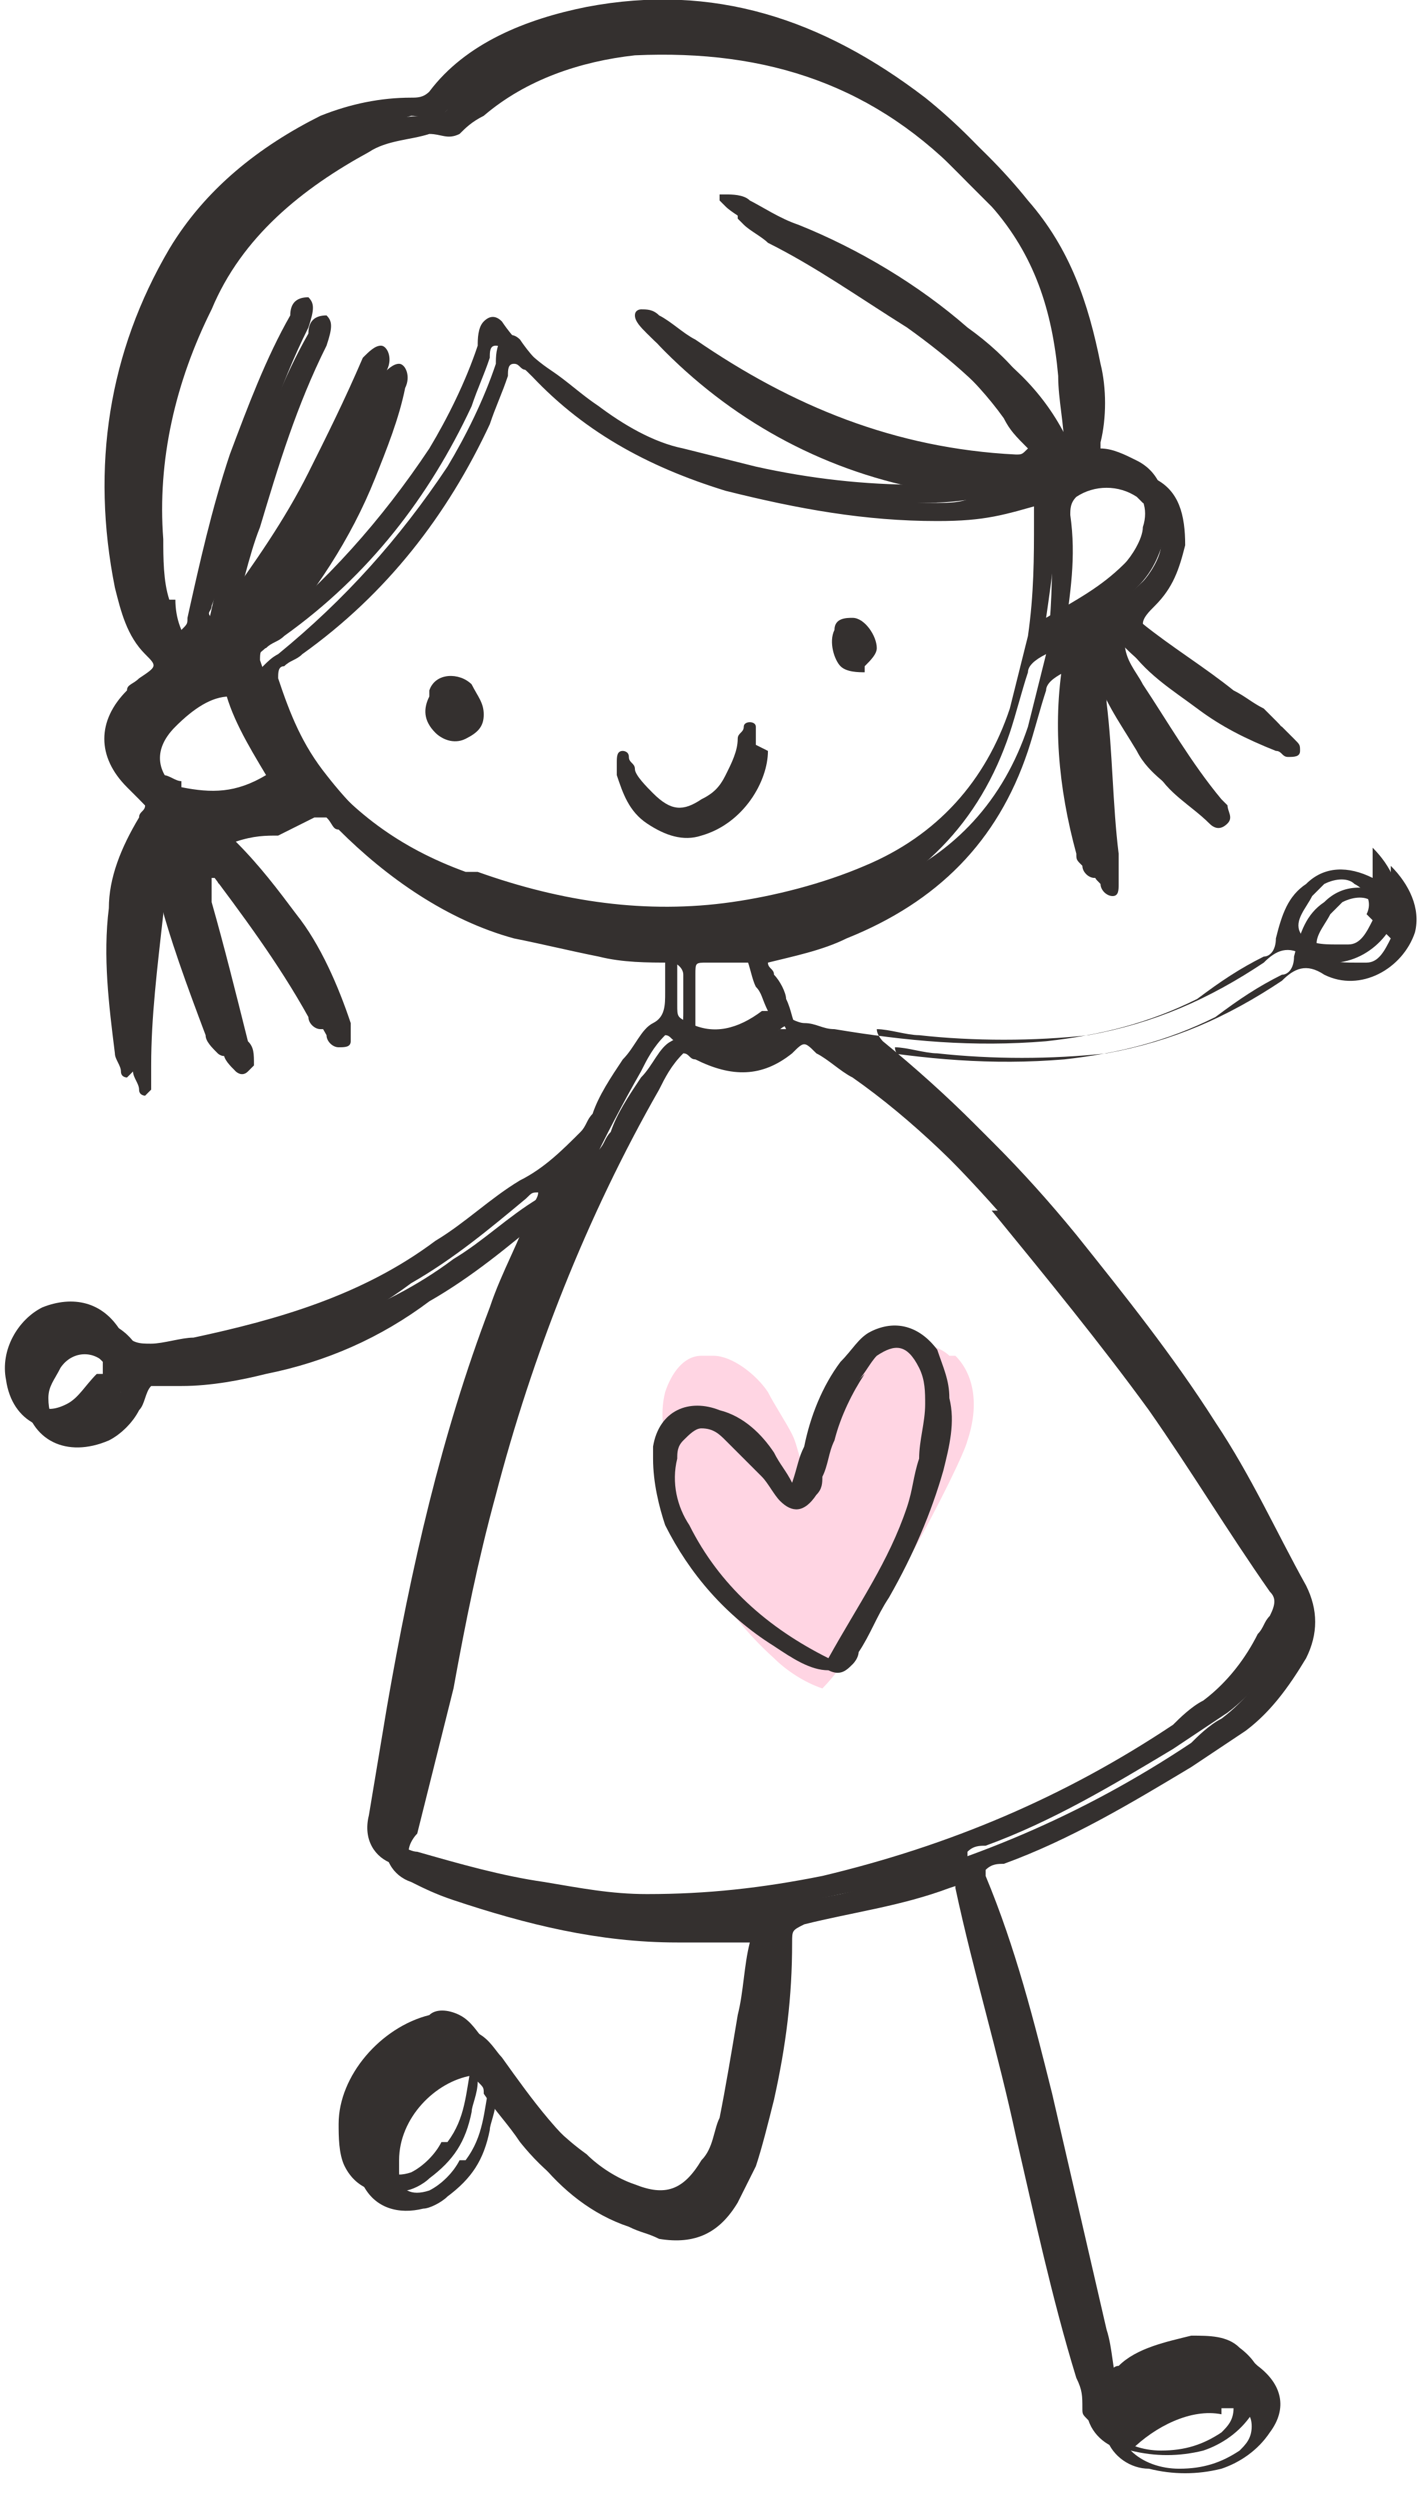 <?xml version="1.0" encoding="UTF-8"?>
<!DOCTYPE svg PUBLIC "-//W3C//DTD SVG 1.1//EN" "http://www.w3.org/Graphics/SVG/1.1/DTD/svg11.dtd">
<!-- Creator: CorelDRAW 2021 (64-Bit) -->
<svg xmlns="http://www.w3.org/2000/svg" xml:space="preserve" width="3.427mm" height="6.027mm" version="1.1" style="shape-rendering:geometricPrecision; text-rendering:geometricPrecision; image-rendering:optimizeQuality; fill-rule:evenodd; clip-rule:evenodd"
viewBox="0 0 2.35 4.13"
 xmlns:xlink="http://www.w3.org/1999/xlink"
 xmlns:xodm="http://www.corel.com/coreldraw/odm/2003">
 <defs>
  <style type="text/css">
   <![CDATA[
    .fil1 {fill:#34302F;fill-rule:nonzero}
    .fil0 {fill:#FFD5E3;fill-rule:nonzero}
   ]]>
  </style>
 </defs>
 <g id="Layer_x0020_1">
  <path class="fil0" d="M1.58 2.24c0.03,0.03 0.04,0.08 0.02,0.14 -0.01,0.04 -0.16,0.33 -0.24,0.41 -0,-0 -0,-0 -0,-0 -0.03,-0.01 -0.06,-0.03 -0.08,-0.05 -0.1,-0.09 -0.16,-0.21 -0.18,-0.34 -0,-0.03 -0.01,-0.06 0,-0.1 0.01,-0.03 0.03,-0.06 0.06,-0.06 0.01,-0 0.01,-0 0.02,-0 0.03,0 0.07,0.03 0.09,0.06 0.01,0.02 0.03,0.05 0.04,0.07 0.01,0.02 0.01,0.04 0.02,0.05 0,0 0.01,0.01 0.01,0.01 0,-0 0.01,-0 0.01,-0.01 0.01,-0.04 0.03,-0.07 0.04,-0.11 0.02,-0.04 0.03,-0.06 0.07,-0.08 0.04,-0.02 0.09,-0.01 0.11,0.01z"/>
  <path class="fil1" d="M2.3 1.48c-0.04,-0.02 -0.08,-0.02 -0.11,0.01 -0.03,0.02 -0.04,0.05 -0.05,0.09 -0,0.02 -0.01,0.03 -0.02,0.03 -0.04,0.02 -0.07,0.04 -0.11,0.07 -0.08,0.04 -0.16,0.06 -0.25,0.07 -0.12,0.01 -0.23,-0 -0.35,-0.02 -0.02,-0 -0.03,-0.01 -0.05,-0.01 -0.01,-0 -0.03,-0.01 -0.04,-0.02 -0.01,-0.01 -0.01,-0.03 -0.02,-0.05 -0,-0.01 -0.01,-0.03 -0.02,-0.04 -0,-0.01 -0.01,-0.01 -0.01,-0.02 0.04,-0.01 0.09,-0.02 0.13,-0.04 0.15,-0.06 0.25,-0.16 0.3,-0.31 0.01,-0.03 0.02,-0.07 0.03,-0.1 0,-0.01 0.01,-0.02 0.03,-0.03 0.01,-0 0.02,-0.01 0.03,-0.01 0,0 0,0 0,0 -0,0 -0,0.01 -0,0.01 -0.02,0.11 -0.01,0.22 0.02,0.33 0,0.01 0,0.01 0.01,0.02 0,0.01 0.01,0.02 0.02,0.02 0.01,-0 0.01,-0.01 0.01,-0.02 -0,-0.02 -0,-0.03 -0,-0.05 -0.01,-0.08 -0.01,-0.17 -0.02,-0.25 -0,-0.01 -0,-0.02 0,-0.03 0,-0 -0,-0.01 0,-0.01 0.01,0 0.01,0.01 0.01,0.01 0.01,0.05 0.04,0.09 0.07,0.14 0.02,0.04 0.06,0.06 0.09,0.09 0.01,0.01 0.02,0.01 0.03,0 0.01,-0.01 0,-0.02 -0,-0.03 -0,-0 -0,-0 -0.01,-0.01 -0.05,-0.06 -0.09,-0.13 -0.13,-0.19 -0.01,-0.02 -0.03,-0.04 -0.03,-0.07 0.03,0.05 0.08,0.08 0.12,0.11 0.04,0.03 0.08,0.05 0.13,0.07 0.01,0 0.01,0.01 0.02,0.01 0.01,0 0.02,0 0.02,-0.01 0,-0.01 -0,-0.01 -0.01,-0.02 -0.01,-0.01 -0.01,-0.01 -0.02,-0.02 -0.02,-0.01 -0.03,-0.02 -0.05,-0.03 -0.05,-0.04 -0.1,-0.07 -0.15,-0.11 -0.01,-0.01 -0.02,-0.02 -0.03,-0.03 0,-0.01 0.01,-0.02 0.02,-0.03 0.03,-0.03 0.04,-0.06 0.05,-0.1 0,-0.05 -0.01,-0.09 -0.05,-0.11 -0.02,-0.01 -0.04,-0.02 -0.06,-0.02 -0.01,-0 -0.02,0 -0.03,-0.01 0,-0.01 0,-0.02 0,-0.03 0.01,-0.04 0.01,-0.09 0,-0.13 -0.02,-0.1 -0.05,-0.19 -0.12,-0.27 -0.04,-0.05 -0.09,-0.1 -0.14,-0.14 -0.17,-0.13 -0.35,-0.19 -0.56,-0.15 -0.1,0.02 -0.2,0.06 -0.26,0.14 -0.01,0.01 -0.02,0.01 -0.03,0.01 -0.05,-0 -0.1,0.01 -0.15,0.03 -0.1,0.05 -0.19,0.12 -0.25,0.22 -0.1,0.17 -0.13,0.36 -0.09,0.56 0.01,0.04 0.02,0.08 0.05,0.11 0.02,0.02 0.02,0.02 -0.01,0.04 -0.01,0.01 -0.02,0.01 -0.02,0.02 -0.05,0.05 -0.05,0.11 -0,0.16 0.01,0.01 0.02,0.02 0.03,0.03 -0,0.01 -0.01,0.01 -0.01,0.02 -0.03,0.05 -0.05,0.1 -0.05,0.15 -0.01,0.08 0,0.16 0.01,0.24 0,0.01 0.01,0.02 0.01,0.03 0,0.01 0.01,0.01 0.01,0.01 0,-0 0.01,-0.01 0.01,-0.01 0,-0.01 0,-0.03 0,-0.04 0,-0.08 0.01,-0.16 0.02,-0.25 0,-0.01 -0,-0.02 0.01,-0.02 0.01,0 0.01,0.01 0.01,0.01 0.02,0.08 0.05,0.16 0.08,0.24 0,0.01 0.01,0.02 0.02,0.03 0,0 0.01,0.01 0.02,0 0,-0 0.01,-0.01 0.01,-0.01 0,-0.02 -0,-0.03 -0.01,-0.04 -0.02,-0.08 -0.04,-0.16 -0.06,-0.23l-0 -0.01c-0,-0 -0,-0 -0,-0.01 -0,-0.01 -0,-0.01 -0,-0.02 0,0 0.01,0 0.01,0l0 0c-0,0.01 0,0.01 0.01,0.01 0.06,0.08 0.12,0.16 0.17,0.25 0,0.01 0.01,0.02 0.02,0.02 0.01,0 0.02,-0 0.02,-0.01 0,-0.01 0,-0.02 -0,-0.03 -0.02,-0.06 -0.05,-0.13 -0.09,-0.18 -0.03,-0.04 -0.06,-0.08 -0.1,-0.12 0.03,-0.01 0.05,-0.01 0.07,-0.01 0.02,-0.01 0.04,-0.02 0.06,-0.03 0.01,-0 0.01,-0 0.02,0 0.01,0.01 0.01,0.02 0.02,0.02 0.08,0.08 0.18,0.15 0.29,0.18 0.05,0.01 0.09,0.02 0.14,0.03 0.04,0.01 0.08,0.01 0.12,0.01 0.01,0 0.02,0.01 0.02,0.02 -0,0.02 -0,0.04 0,0.06 0,0.02 0,0.04 -0.02,0.05 -0.02,0.01 -0.03,0.04 -0.05,0.06 -0.02,0.03 -0.04,0.06 -0.05,0.09 -0.01,0.01 -0.01,0.02 -0.02,0.03 -0.03,0.03 -0.06,0.06 -0.1,0.08 -0.05,0.03 -0.09,0.07 -0.14,0.1 -0.12,0.09 -0.26,0.13 -0.4,0.16 -0.02,0 -0.05,0.01 -0.07,0.01 -0.02,0 -0.03,-0 -0.05,-0.02 -0.03,-0.05 -0.08,-0.06 -0.13,-0.04 -0.04,0.02 -0.07,0.07 -0.06,0.12 0.01,0.07 0.07,0.1 0.14,0.07 0.02,-0.01 0.04,-0.03 0.05,-0.05 0.01,-0.01 0.01,-0.03 0.02,-0.04 0.02,0 0.03,0 0.05,0 0.05,-0 0.1,-0.01 0.14,-0.02 0.1,-0.02 0.19,-0.06 0.27,-0.12 0.07,-0.04 0.13,-0.09 0.19,-0.14 0.01,-0.01 0.01,-0.01 0.02,-0.01 -0,0.01 -0.01,0.02 -0.01,0.02 -0.02,0.06 -0.05,0.11 -0.07,0.17 -0.08,0.21 -0.13,0.43 -0.17,0.66 -0.01,0.06 -0.02,0.12 -0.03,0.18 -0.01,0.04 0.01,0.07 0.04,0.08 0.02,0.01 0.04,0.02 0.07,0.03 0.12,0.04 0.24,0.07 0.37,0.07 0.04,0 0.08,-0 0.11,-0 0.01,-0 0.03,-0 0.04,0 0.01,0.01 0,0.02 0,0.03 -0.01,0.04 -0.01,0.08 -0.02,0.12 -0.01,0.06 -0.02,0.12 -0.03,0.17 -0.01,0.02 -0.01,0.05 -0.03,0.07 -0.03,0.05 -0.06,0.06 -0.11,0.04 -0.03,-0.01 -0.06,-0.03 -0.08,-0.05 -0.07,-0.05 -0.12,-0.12 -0.17,-0.19 -0.01,-0.01 -0.02,-0.03 -0.04,-0.04 -0.02,-0.01 -0.04,-0.01 -0.05,-0 -0.08,0.02 -0.15,0.1 -0.15,0.18 -0,0.02 0,0.05 0.01,0.07 0.02,0.04 0.06,0.05 0.1,0.04 0.01,-0 0.03,-0.01 0.04,-0.02 0.04,-0.03 0.06,-0.06 0.07,-0.11 0,-0.01 0.01,-0.03 0.01,-0.05 0.01,0.01 0.01,0.01 0.01,0.02 0.02,0.03 0.04,0.05 0.06,0.08 0.04,0.05 0.09,0.09 0.15,0.11 0.02,0.01 0.03,0.01 0.05,0.02 0.06,0.01 0.1,-0.01 0.13,-0.06 0.01,-0.02 0.02,-0.04 0.03,-0.06 0.01,-0.03 0.02,-0.07 0.03,-0.11 0.02,-0.09 0.03,-0.17 0.03,-0.26 0,-0.02 0,-0.02 0.02,-0.03 0.08,-0.02 0.16,-0.03 0.24,-0.06 0.03,-0.01 0.03,-0.01 0.04,0.02 0,0 0,0.01 0,0.01 0.03,0.14 0.07,0.27 0.1,0.41 0.03,0.13 0.06,0.27 0.1,0.4 0.01,0.02 0.01,0.03 0.01,0.05 -0,0.01 0,0.01 0.01,0.02 0.01,0.03 0.04,0.05 0.07,0.05 0.04,0.01 0.08,0.01 0.12,-0 0.03,-0.01 0.06,-0.03 0.08,-0.06 0.03,-0.04 0.02,-0.08 -0.02,-0.11 -0.02,-0.02 -0.05,-0.02 -0.08,-0.02 -0.04,0.01 -0.09,0.02 -0.12,0.05 -0.01,0 -0.01,0.01 -0.03,0.01 -0.01,-0.03 -0.01,-0.07 -0.02,-0.1 -0.03,-0.13 -0.06,-0.26 -0.09,-0.39 -0.03,-0.12 -0.06,-0.24 -0.11,-0.36 -0,-0 -0,-0.01 -0,-0.01 0.01,-0.01 0.02,-0.01 0.03,-0.01 0.11,-0.04 0.21,-0.1 0.31,-0.16 0.03,-0.02 0.06,-0.04 0.09,-0.06 0.04,-0.03 0.07,-0.07 0.1,-0.12 0.02,-0.04 0.02,-0.08 0,-0.12 -0.05,-0.09 -0.09,-0.18 -0.15,-0.27 -0.07,-0.11 -0.15,-0.21 -0.23,-0.31 -0.09,-0.11 -0.18,-0.2 -0.29,-0.29 -0,-0 -0.01,-0.01 -0.01,-0.02 0.02,0 0.05,0.01 0.07,0.01 0.09,0.01 0.19,0.01 0.28,-0 0.11,-0.02 0.2,-0.06 0.29,-0.12 0.02,-0.02 0.04,-0.03 0.07,-0.01 0.06,0.03 0.13,-0.01 0.15,-0.07 0.01,-0.04 -0.01,-0.08 -0.04,-0.11zm-2.11 0.82c-0.02,0.02 -0.03,0.04 -0.05,0.05 -0.04,0.02 -0.06,-0 -0.06,-0.04 0,-0.02 0.01,-0.03 0.02,-0.05 0.02,-0.03 0.06,-0.03 0.08,-0 0.01,0.01 0.01,0.01 0.02,0.02 0,0.01 0,0.01 -0,0.02zm0.57 1.27c-0.01,0.02 -0.03,0.04 -0.05,0.05 -0.03,0.01 -0.05,0 -0.05,-0.03 -0,-0.01 -0,-0.02 -0,-0.02 0,-0.07 0.06,-0.13 0.12,-0.14 0.01,-0 0.01,-0 0.02,0 0,0 0.01,0 0.01,0.01 -0.01,0.05 -0.01,0.09 -0.04,0.13zm1.26 0.41c0.01,0 0.01,0 0.02,0 0.02,0 0.03,0.01 0.03,0.03 0,0.02 -0.01,0.03 -0.02,0.04 -0.03,0.02 -0.06,0.03 -0.1,0.03 -0.03,-0 -0.06,-0.01 -0.08,-0.03 0.04,-0.04 0.1,-0.07 0.15,-0.06zm-0.73 -2.28c-0.04,0.03 -0.08,0.04 -0.12,0.02 -0.02,-0.01 -0.02,-0.01 -0.02,-0.03 0,-0.03 -0,-0.05 -0,-0.08 -0,-0.02 -0,-0.02 0.02,-0.02 0.03,-0 0.05,-0 0.08,-0 0.02,0.02 0.02,0.05 0.03,0.07 0.01,0.01 0.01,0.02 0.02,0.04zm0.6 -0.87c0.03,0.01 0.04,0.04 0.03,0.07 -0,0.02 -0.02,0.05 -0.03,0.06 -0.04,0.04 -0.08,0.06 -0.13,0.09 0.01,-0.07 0.02,-0.13 0.01,-0.2 -0,-0.01 0,-0.02 0.01,-0.03 0.03,-0.02 0.07,-0.02 0.1,-0zm-1.61 0.16c-0.01,-0.03 -0.01,-0.07 -0.01,-0.1 -0.01,-0.13 0.02,-0.26 0.08,-0.38 0.05,-0.12 0.15,-0.2 0.26,-0.26 0.03,-0.02 0.07,-0.02 0.1,-0.03 0.02,-0 0.03,0.01 0.05,-0 0.01,-0.01 0.02,-0.02 0.04,-0.03 0.07,-0.06 0.16,-0.09 0.25,-0.1 0.22,-0.01 0.4,0.05 0.55,0.21 0.02,0.02 0.05,0.05 0.07,0.07 0.07,0.08 0.1,0.17 0.11,0.28 0,0.04 0.01,0.08 0.01,0.12 -0.01,0 -0.01,-0.01 -0.01,-0.01 -0.03,-0.08 -0.08,-0.14 -0.15,-0.19 -0.08,-0.07 -0.18,-0.13 -0.28,-0.17 -0.03,-0.01 -0.06,-0.03 -0.08,-0.04 -0.01,-0.01 -0.03,-0.01 -0.04,-0.01 -0,0 -0.01,0 -0.01,0 -0,0 -0,0.01 0,0.01 0,0 0.01,0.01 0.01,0.01 0.01,0.01 0.03,0.02 0.04,0.03 0.08,0.04 0.15,0.09 0.23,0.14 0.07,0.05 0.14,0.11 0.19,0.18 0.01,0.02 0.02,0.03 0.04,0.05 -0.01,0.01 -0.01,0.01 -0.02,0.01 -0.2,-0.01 -0.37,-0.08 -0.53,-0.19 -0.02,-0.01 -0.04,-0.03 -0.06,-0.04 -0.01,-0.01 -0.02,-0.01 -0.03,-0.01 -0,0 -0.01,0 -0.01,0.01 0,0.01 0.01,0.02 0.02,0.03 0.12,0.12 0.27,0.2 0.44,0.23 0.02,0 0.04,0.01 0.07,0.01 -0.02,0.01 -0.04,0.01 -0.06,0.01 -0.09,0 -0.18,-0.01 -0.27,-0.03 -0.04,-0.01 -0.08,-0.02 -0.12,-0.03 -0.05,-0.01 -0.1,-0.04 -0.14,-0.07 -0.03,-0.02 -0.05,-0.04 -0.08,-0.06 -0.03,-0.02 -0.06,-0.05 -0.08,-0.08 -0.01,-0.01 -0.02,-0.01 -0.03,0 -0.01,0.01 -0.01,0.03 -0.01,0.04 -0.02,0.06 -0.05,0.12 -0.08,0.17 -0.08,0.12 -0.17,0.22 -0.28,0.31 -0,0 -0,0 -0,0 -0.02,0.01 -0.03,0.03 -0.05,0.04 -0,0 -0.01,-0 -0.01,-0 0,-0 0,-0.01 0,-0.01 0.01,-0.02 0.03,-0.03 0.05,-0.05 0.07,-0.08 0.13,-0.17 0.17,-0.27 0.02,-0.05 0.04,-0.1 0.05,-0.15 0.01,-0.02 0,-0.04 -0.01,-0.04 -0.01,-0 -0.02,0.01 -0.03,0.02 -0.03,0.07 -0.06,0.13 -0.09,0.19 -0.04,0.08 -0.09,0.15 -0.14,0.22 -0.01,0.01 -0.01,0.02 -0.02,0.02 -0.01,-0.01 -0,-0.01 0,-0.02 0.02,-0.05 0.03,-0.11 0.05,-0.16 0.03,-0.1 0.06,-0.2 0.11,-0.3 0.01,-0.03 0.01,-0.04 0,-0.05 -0.02,-0 -0.03,0.01 -0.03,0.03 -0.04,0.07 -0.07,0.15 -0.1,0.23 -0.03,0.09 -0.05,0.18 -0.07,0.27 -0,0.01 -0,0.01 -0.01,0.02 -0,0 -0,0 -0.01,0 -0.02,-0.02 -0.03,-0.05 -0.03,-0.08zm0.05 0.33c-0.01,-0 -0.02,-0.01 -0.03,-0.01 -0.04,-0.03 -0.05,-0.07 -0.01,-0.11 0.03,-0.03 0.06,-0.05 0.09,-0.05 0.01,-0 0.02,0 0.02,0.01 0.01,0.05 0.04,0.1 0.07,0.15 -0.05,0.03 -0.09,0.03 -0.14,0.02zm0.47 0.15c-0.11,-0.04 -0.19,-0.1 -0.26,-0.19 -0.04,-0.05 -0.06,-0.1 -0.08,-0.16 -0,-0.01 -0,-0.02 0.01,-0.02 0.01,-0.01 0.02,-0.01 0.03,-0.02 0.14,-0.1 0.24,-0.23 0.31,-0.38 0.01,-0.03 0.02,-0.05 0.03,-0.08 0,-0.01 0,-0.02 0.01,-0.02 0.01,0 0.01,0.01 0.02,0.01 0.09,0.1 0.2,0.16 0.33,0.2 0.12,0.03 0.23,0.05 0.35,0.05 0.08,-0 0.11,-0.01 0.18,-0.03 0.01,0.01 0.01,0.02 0.01,0.03 0,0.01 0,0.02 0,0.03 0,0.06 -0,0.12 -0.01,0.19 -0.01,0.04 -0.02,0.08 -0.03,0.12 -0.04,0.12 -0.12,0.21 -0.24,0.26 -0.07,0.03 -0.15,0.05 -0.22,0.06 -0.14,0.02 -0.28,-0 -0.42,-0.05zm0.87 0.56c0.09,0.11 0.18,0.22 0.26,0.33 0.07,0.1 0.13,0.2 0.2,0.3 0.01,0.01 0.01,0.02 -0,0.04 -0.01,0.01 -0.01,0.02 -0.02,0.03 -0.02,0.04 -0.05,0.08 -0.09,0.11 -0.02,0.01 -0.04,0.03 -0.05,0.04 -0.18,0.12 -0.37,0.2 -0.58,0.25 -0.1,0.02 -0.19,0.03 -0.29,0.03 -0.06,-0 -0.11,-0.01 -0.17,-0.02 -0.07,-0.01 -0.14,-0.03 -0.21,-0.05 -0.01,-0 -0.03,-0.01 -0.04,-0.02 -0.01,-0.01 0,-0.03 0.01,-0.04 0.02,-0.08 0.04,-0.16 0.06,-0.24 0.02,-0.11 0.04,-0.21 0.07,-0.32 0.06,-0.23 0.15,-0.46 0.27,-0.67 0.01,-0.02 0.02,-0.04 0.04,-0.06 0.01,0 0.01,0.01 0.02,0.01 0.06,0.03 0.11,0.03 0.16,-0.01 0.02,-0.02 0.02,-0.02 0.04,-0 0.02,0.01 0.04,0.03 0.06,0.04 0.1,0.07 0.19,0.16 0.27,0.25zm0.63 -0.48c-0.01,0.02 -0.02,0.04 -0.04,0.04 -0.01,0 -0.01,0 -0.02,0 -0.02,-0 -0.05,0 -0.06,-0.02 -0.01,-0.02 0.01,-0.04 0.02,-0.06 0.01,-0.01 0.01,-0.01 0.02,-0.02 0.02,-0.01 0.04,-0.01 0.05,0 0.02,0.01 0.03,0.03 0.02,0.05z"/>
  <path class="fil1" d="M2.27 1.45c-0.04,-0.02 -0.08,-0.02 -0.11,0.01 -0.03,0.02 -0.04,0.05 -0.05,0.09 -0,0.02 -0.01,0.03 -0.02,0.03 -0.04,0.02 -0.07,0.04 -0.11,0.07 -0.08,0.04 -0.16,0.06 -0.25,0.07 -0.12,0.01 -0.23,-0 -0.35,-0.02 -0.02,-0 -0.03,-0.01 -0.05,-0.01 -0.01,-0 -0.03,-0.01 -0.04,-0.02 -0.01,-0.01 -0.01,-0.03 -0.02,-0.05 -0,-0.01 -0.01,-0.03 -0.02,-0.04 -0,-0.01 -0.01,-0.01 -0.01,-0.02 0.04,-0.01 0.09,-0.02 0.13,-0.04 0.15,-0.06 0.25,-0.16 0.3,-0.31 0.01,-0.03 0.02,-0.07 0.03,-0.1 0,-0.01 0.01,-0.02 0.03,-0.03 0.01,-0 0.02,-0.01 0.03,-0.01 0,0 0,0 0,0 -0,0 -0,0.01 -0,0.01 -0.02,0.11 -0.01,0.22 0.02,0.33 0,0.01 0,0.01 0.01,0.02 0,0.01 0.01,0.02 0.02,0.02 0.01,-0 0.01,-0.01 0.01,-0.02 -0,-0.02 -0,-0.03 -0,-0.05 -0.01,-0.08 -0.01,-0.17 -0.02,-0.25 -0,-0.01 -0,-0.02 0,-0.03 0,-0 -0,-0.01 0,-0.01 0.01,0 0.01,0.01 0.01,0.01 0.01,0.05 0.04,0.09 0.07,0.14 0.02,0.04 0.06,0.06 0.09,0.09 0.01,0.01 0.02,0.01 0.03,0 0.01,-0.01 0,-0.02 -0,-0.03 -0,-0 -0,-0 -0.01,-0.01 -0.05,-0.06 -0.09,-0.13 -0.13,-0.19 -0.01,-0.02 -0.03,-0.04 -0.03,-0.07 0.03,0.05 0.08,0.08 0.12,0.11 0.04,0.03 0.08,0.05 0.13,0.07 0.01,0 0.01,0.01 0.02,0.01 0.01,0 0.02,0 0.02,-0.01 0,-0.01 -0,-0.01 -0.01,-0.02 -0.01,-0.01 -0.01,-0.01 -0.02,-0.02 -0.02,-0.01 -0.03,-0.02 -0.05,-0.03 -0.05,-0.04 -0.1,-0.07 -0.15,-0.11 -0.01,-0.01 -0.02,-0.02 -0.03,-0.03 0,-0.01 0.01,-0.02 0.02,-0.03 0.03,-0.03 0.04,-0.06 0.05,-0.1 0,-0.05 -0.01,-0.09 -0.05,-0.11 -0.02,-0.01 -0.04,-0.02 -0.06,-0.02 -0.01,-0 -0.02,0 -0.03,-0.01 0,-0.01 0,-0.02 0,-0.03 0.01,-0.04 0.01,-0.09 0,-0.13 -0.02,-0.1 -0.05,-0.19 -0.12,-0.27 -0.04,-0.05 -0.09,-0.1 -0.14,-0.14 -0.17,-0.13 -0.35,-0.19 -0.56,-0.15 -0.1,0.02 -0.2,0.06 -0.26,0.14 -0.01,0.01 -0.02,0.01 -0.03,0.01 -0.05,-0 -0.1,0.01 -0.15,0.03 -0.1,0.05 -0.19,0.12 -0.25,0.22 -0.1,0.17 -0.13,0.36 -0.09,0.56 0.01,0.04 0.02,0.08 0.05,0.11 0.02,0.02 0.02,0.02 -0.01,0.04 -0.01,0.01 -0.02,0.01 -0.02,0.02 -0.05,0.05 -0.05,0.11 -0,0.16 0.01,0.01 0.02,0.02 0.03,0.03 -0,0.01 -0.01,0.01 -0.01,0.02 -0.03,0.05 -0.05,0.1 -0.05,0.15 -0.01,0.08 0,0.16 0.01,0.24 0,0.01 0.01,0.02 0.01,0.03 0,0.01 0.01,0.01 0.01,0.01 0,-0 0.01,-0.01 0.01,-0.01 0,-0.01 0,-0.03 0,-0.04 0,-0.08 0.01,-0.16 0.02,-0.25 0,-0.01 -0,-0.02 0.01,-0.02 0.01,0 0.01,0.01 0.01,0.01 0.02,0.08 0.05,0.16 0.08,0.24 0,0.01 0.01,0.02 0.02,0.03 0,0 0.01,0.01 0.02,0 0,-0 0.01,-0.01 0.01,-0.01 0,-0.02 -0,-0.03 -0.01,-0.04 -0.02,-0.08 -0.04,-0.16 -0.06,-0.23l-0 -0.01c-0,-0 -0,-0 -0,-0.01 -0,-0.01 -0,-0.01 -0,-0.02 0,0 0.01,0 0.01,0l0 0c-0,0.01 0,0.01 0.01,0.01 0.06,0.08 0.12,0.16 0.17,0.25 0,0.01 0.01,0.02 0.02,0.02 0.01,0 0.02,-0 0.02,-0.01 0,-0.01 0,-0.02 -0,-0.03 -0.02,-0.06 -0.05,-0.13 -0.09,-0.18 -0.03,-0.04 -0.06,-0.08 -0.1,-0.12 0.03,-0.01 0.05,-0.01 0.07,-0.01 0.02,-0.01 0.04,-0.02 0.06,-0.03 0.01,-0 0.01,-0 0.02,0 0.01,0.01 0.01,0.02 0.02,0.02 0.08,0.08 0.18,0.15 0.29,0.18 0.05,0.01 0.09,0.02 0.14,0.03 0.04,0.01 0.08,0.01 0.12,0.01 0.01,0 0.02,0.01 0.02,0.02 -0,0.02 -0,0.04 0,0.06 0,0.02 0,0.04 -0.02,0.05 -0.02,0.01 -0.03,0.04 -0.05,0.06 -0.02,0.03 -0.04,0.06 -0.05,0.09 -0.01,0.01 -0.01,0.02 -0.02,0.03 -0.03,0.03 -0.06,0.06 -0.1,0.08 -0.05,0.03 -0.09,0.07 -0.14,0.1 -0.12,0.09 -0.26,0.13 -0.4,0.16 -0.02,0 -0.05,0.01 -0.07,0.01 -0.02,0 -0.03,-0 -0.05,-0.02 -0.03,-0.05 -0.08,-0.06 -0.13,-0.04 -0.04,0.02 -0.07,0.07 -0.06,0.12 0.01,0.07 0.07,0.1 0.14,0.07 0.02,-0.01 0.04,-0.03 0.05,-0.05 0.01,-0.01 0.01,-0.03 0.02,-0.04 0.02,0 0.03,0 0.05,0 0.05,-0 0.1,-0.01 0.14,-0.02 0.1,-0.02 0.19,-0.06 0.27,-0.12 0.07,-0.04 0.13,-0.09 0.19,-0.14 0.01,-0.01 0.01,-0.01 0.02,-0.01 -0,0.01 -0.01,0.02 -0.01,0.02 -0.02,0.06 -0.05,0.11 -0.07,0.17 -0.08,0.21 -0.13,0.43 -0.17,0.66 -0.01,0.06 -0.02,0.12 -0.03,0.18 -0.01,0.04 0.01,0.07 0.04,0.08 0.02,0.01 0.04,0.02 0.07,0.03 0.12,0.04 0.24,0.07 0.37,0.07 0.04,0 0.08,-0 0.11,-0 0.01,-0 0.03,-0 0.04,0 0.01,0.01 0,0.02 0,0.03 -0.01,0.04 -0.01,0.08 -0.02,0.12 -0.01,0.06 -0.02,0.12 -0.03,0.17 -0.01,0.02 -0.01,0.05 -0.03,0.07 -0.03,0.05 -0.06,0.06 -0.11,0.04 -0.03,-0.01 -0.06,-0.03 -0.08,-0.05 -0.07,-0.05 -0.12,-0.12 -0.17,-0.19 -0.01,-0.01 -0.02,-0.03 -0.04,-0.04 -0.02,-0.01 -0.04,-0.01 -0.05,-0 -0.08,0.02 -0.15,0.1 -0.15,0.18 -0,0.02 0,0.05 0.01,0.07 0.02,0.04 0.06,0.05 0.1,0.04 0.01,-0 0.03,-0.01 0.04,-0.02 0.04,-0.03 0.06,-0.06 0.07,-0.11 0,-0.01 0.01,-0.03 0.01,-0.05 0.01,0.01 0.01,0.01 0.01,0.02 0.02,0.03 0.04,0.05 0.06,0.08 0.04,0.05 0.09,0.09 0.15,0.11 0.02,0.01 0.03,0.01 0.05,0.02 0.06,0.01 0.1,-0.01 0.13,-0.06 0.01,-0.02 0.02,-0.04 0.03,-0.06 0.01,-0.03 0.02,-0.07 0.03,-0.11 0.02,-0.09 0.03,-0.17 0.03,-0.26 0,-0.02 0,-0.02 0.02,-0.03 0.08,-0.02 0.16,-0.03 0.24,-0.06 0.03,-0.01 0.03,-0.01 0.04,0.02 0,0 0,0.01 0,0.01 0.03,0.14 0.07,0.27 0.1,0.41 0.03,0.13 0.06,0.27 0.1,0.4 0.01,0.02 0.01,0.03 0.01,0.05 -0,0.01 0,0.01 0.01,0.02 0.01,0.03 0.04,0.05 0.07,0.05 0.04,0.01 0.08,0.01 0.12,-0 0.03,-0.01 0.06,-0.03 0.08,-0.06 0.03,-0.04 0.02,-0.08 -0.02,-0.11 -0.02,-0.02 -0.05,-0.02 -0.08,-0.02 -0.04,0.01 -0.09,0.02 -0.12,0.05 -0.01,0 -0.01,0.01 -0.03,0.01 -0.01,-0.03 -0.01,-0.07 -0.02,-0.1 -0.03,-0.13 -0.06,-0.26 -0.09,-0.39 -0.03,-0.12 -0.06,-0.24 -0.11,-0.36 -0,-0 -0,-0.01 -0,-0.01 0.01,-0.01 0.02,-0.01 0.03,-0.01 0.11,-0.04 0.21,-0.1 0.31,-0.16 0.03,-0.02 0.06,-0.04 0.09,-0.06 0.04,-0.03 0.07,-0.07 0.1,-0.12 0.02,-0.04 0.02,-0.08 0,-0.12 -0.05,-0.09 -0.09,-0.18 -0.15,-0.27 -0.07,-0.11 -0.15,-0.21 -0.23,-0.31 -0.09,-0.11 -0.18,-0.2 -0.29,-0.29 -0,-0 -0.01,-0.01 -0.01,-0.02 0.02,0 0.05,0.01 0.07,0.01 0.09,0.01 0.19,0.01 0.28,-0 0.11,-0.02 0.2,-0.06 0.29,-0.12 0.02,-0.02 0.04,-0.03 0.07,-0.01 0.06,0.03 0.13,-0.01 0.15,-0.07 0.01,-0.04 -0.01,-0.08 -0.04,-0.11zm-2.11 0.82c-0.02,0.02 -0.03,0.04 -0.05,0.05 -0.04,0.02 -0.06,-0 -0.06,-0.04 0,-0.02 0.01,-0.03 0.02,-0.05 0.02,-0.03 0.06,-0.03 0.08,-0 0.01,0.01 0.01,0.01 0.02,0.02 0,0.01 0,0.01 -0,0.02zm0.57 1.27c-0.01,0.02 -0.03,0.04 -0.05,0.05 -0.03,0.01 -0.05,0 -0.05,-0.03 -0,-0.01 -0,-0.02 -0,-0.02 0,-0.07 0.06,-0.13 0.12,-0.14 0.01,-0 0.01,-0 0.02,0 0,0 0.01,0 0.01,0.01 -0.01,0.05 -0.01,0.09 -0.04,0.13zm1.26 0.41c0.01,0 0.01,0 0.02,0 0.02,0 0.03,0.01 0.03,0.03 0,0.02 -0.01,0.03 -0.02,0.04 -0.03,0.02 -0.06,0.03 -0.1,0.03 -0.03,-0 -0.06,-0.01 -0.08,-0.03 0.04,-0.04 0.1,-0.07 0.15,-0.06zm-0.73 -2.28c-0.04,0.03 -0.08,0.04 -0.12,0.02 -0.02,-0.01 -0.02,-0.01 -0.02,-0.03 0,-0.03 -0,-0.05 -0,-0.08 -0,-0.02 -0,-0.02 0.02,-0.02 0.03,-0 0.05,-0 0.08,-0 0.02,0.02 0.02,0.05 0.03,0.07 0.01,0.01 0.01,0.02 0.02,0.04zm0.6 -0.87c0.03,0.01 0.04,0.04 0.03,0.07 -0,0.02 -0.02,0.05 -0.03,0.06 -0.04,0.04 -0.08,0.06 -0.13,0.09 0.01,-0.07 0.02,-0.13 0.01,-0.2 -0,-0.01 0,-0.02 0.01,-0.03 0.03,-0.02 0.07,-0.02 0.1,-0zm-1.61 0.16c-0.01,-0.03 -0.01,-0.07 -0.01,-0.1 -0.01,-0.13 0.02,-0.26 0.08,-0.38 0.05,-0.12 0.15,-0.2 0.26,-0.26 0.03,-0.02 0.07,-0.02 0.1,-0.03 0.02,-0 0.03,0.01 0.05,-0 0.01,-0.01 0.02,-0.02 0.04,-0.03 0.07,-0.06 0.16,-0.09 0.25,-0.1 0.22,-0.01 0.4,0.05 0.55,0.21 0.02,0.02 0.05,0.05 0.07,0.07 0.07,0.08 0.1,0.17 0.11,0.28 0,0.04 0.01,0.08 0.01,0.12 -0.01,0 -0.01,-0.01 -0.01,-0.01 -0.03,-0.08 -0.08,-0.14 -0.15,-0.19 -0.08,-0.07 -0.18,-0.13 -0.28,-0.17 -0.03,-0.01 -0.06,-0.03 -0.08,-0.04 -0.01,-0.01 -0.03,-0.01 -0.04,-0.01 -0,0 -0.01,0 -0.01,0 -0,0 -0,0.01 0,0.01 0,0 0.01,0.01 0.01,0.01 0.01,0.01 0.03,0.02 0.04,0.03 0.08,0.04 0.15,0.09 0.23,0.14 0.07,0.05 0.14,0.11 0.19,0.18 0.01,0.02 0.02,0.03 0.04,0.05 -0.01,0.01 -0.01,0.01 -0.02,0.01 -0.2,-0.01 -0.37,-0.08 -0.53,-0.19 -0.02,-0.01 -0.04,-0.03 -0.06,-0.04 -0.01,-0.01 -0.02,-0.01 -0.03,-0.01 -0,0 -0.01,0 -0.01,0.01 0,0.01 0.01,0.02 0.02,0.03 0.12,0.12 0.27,0.2 0.44,0.23 0.02,0 0.04,0.01 0.07,0.01 -0.02,0.01 -0.04,0.01 -0.06,0.01 -0.09,0 -0.18,-0.01 -0.27,-0.03 -0.04,-0.01 -0.08,-0.02 -0.12,-0.03 -0.05,-0.01 -0.1,-0.04 -0.14,-0.07 -0.03,-0.02 -0.05,-0.04 -0.08,-0.06 -0.03,-0.02 -0.06,-0.05 -0.08,-0.08 -0.01,-0.01 -0.02,-0.01 -0.03,0 -0.01,0.01 -0.01,0.03 -0.01,0.04 -0.02,0.06 -0.05,0.12 -0.08,0.17 -0.08,0.12 -0.17,0.22 -0.28,0.31 -0,0 -0,0 -0,0 -0.02,0.01 -0.03,0.03 -0.05,0.04 -0,0 -0.01,-0 -0.01,-0 0,-0 0,-0.01 0,-0.01 0.01,-0.02 0.03,-0.03 0.05,-0.05 0.07,-0.08 0.13,-0.17 0.17,-0.27 0.02,-0.05 0.04,-0.1 0.05,-0.15 0.01,-0.02 0,-0.04 -0.01,-0.04 -0.01,-0 -0.02,0.01 -0.03,0.02 -0.03,0.07 -0.06,0.13 -0.09,0.19 -0.04,0.08 -0.09,0.15 -0.14,0.22 -0.01,0.01 -0.01,0.02 -0.02,0.02 -0.01,-0.01 -0,-0.01 0,-0.02 0.02,-0.05 0.03,-0.11 0.05,-0.16 0.03,-0.1 0.06,-0.2 0.11,-0.3 0.01,-0.03 0.01,-0.04 0,-0.05 -0.02,-0 -0.03,0.01 -0.03,0.03 -0.04,0.07 -0.07,0.15 -0.1,0.23 -0.03,0.09 -0.05,0.18 -0.07,0.27 -0,0.01 -0,0.01 -0.01,0.02 -0,0 -0,0 -0.01,0 -0.02,-0.02 -0.03,-0.05 -0.03,-0.08zm0.05 0.33c-0.01,-0 -0.02,-0.01 -0.03,-0.01 -0.04,-0.03 -0.05,-0.07 -0.01,-0.11 0.03,-0.03 0.06,-0.05 0.09,-0.05 0.01,-0 0.02,0 0.02,0.01 0.01,0.05 0.04,0.1 0.07,0.15 -0.05,0.03 -0.09,0.03 -0.14,0.02zm0.47 0.15c-0.11,-0.04 -0.19,-0.1 -0.26,-0.19 -0.04,-0.05 -0.06,-0.1 -0.08,-0.16 -0,-0.01 -0,-0.02 0.01,-0.02 0.01,-0.01 0.02,-0.01 0.03,-0.02 0.14,-0.1 0.24,-0.23 0.31,-0.38 0.01,-0.03 0.02,-0.05 0.03,-0.08 0,-0.01 0,-0.02 0.01,-0.02 0.01,0 0.01,0.01 0.02,0.01 0.09,0.1 0.2,0.16 0.33,0.2 0.12,0.03 0.23,0.05 0.35,0.05 0.08,-0 0.11,-0.01 0.18,-0.03 0.01,0.01 0.01,0.02 0.01,0.03 0,0.01 0,0.02 0,0.03 0,0.06 -0,0.12 -0.01,0.19 -0.01,0.04 -0.02,0.08 -0.03,0.12 -0.04,0.12 -0.12,0.21 -0.24,0.26 -0.07,0.03 -0.15,0.05 -0.22,0.06 -0.14,0.02 -0.28,-0 -0.42,-0.05zm0.87 0.56c0.09,0.11 0.18,0.22 0.26,0.33 0.07,0.1 0.13,0.2 0.2,0.3 0.01,0.01 0.01,0.02 -0,0.04 -0.01,0.01 -0.01,0.02 -0.02,0.03 -0.02,0.04 -0.05,0.08 -0.09,0.11 -0.02,0.01 -0.04,0.03 -0.05,0.04 -0.18,0.12 -0.37,0.2 -0.58,0.25 -0.1,0.02 -0.19,0.03 -0.29,0.03 -0.06,-0 -0.11,-0.01 -0.17,-0.02 -0.07,-0.01 -0.14,-0.03 -0.21,-0.05 -0.01,-0 -0.03,-0.01 -0.04,-0.02 -0.01,-0.01 0,-0.03 0.01,-0.04 0.02,-0.08 0.04,-0.16 0.06,-0.24 0.02,-0.11 0.04,-0.21 0.07,-0.32 0.06,-0.23 0.15,-0.46 0.27,-0.67 0.01,-0.02 0.02,-0.04 0.04,-0.06 0.01,0 0.01,0.01 0.02,0.01 0.06,0.03 0.11,0.03 0.16,-0.01 0.02,-0.02 0.02,-0.02 0.04,-0 0.02,0.01 0.04,0.03 0.06,0.04 0.1,0.07 0.19,0.16 0.27,0.25zm0.63 -0.48c-0.01,0.02 -0.02,0.04 -0.04,0.04 -0.01,0 -0.01,0 -0.02,0 -0.02,-0 -0.05,0 -0.06,-0.02 -0.01,-0.02 0.01,-0.04 0.02,-0.06 0.01,-0.01 0.01,-0.01 0.02,-0.02 0.02,-0.01 0.04,-0.01 0.05,0 0.02,0.01 0.03,0.03 0.02,0.05z"/>
  <path class="fil1" d="M1.33 2.39c-0.01,0.02 -0.01,0.03 -0.02,0.06 -0.01,-0.02 -0.02,-0.03 -0.03,-0.05 -0.02,-0.03 -0.05,-0.06 -0.09,-0.07 -0.05,-0.02 -0.1,0 -0.11,0.06 -0,0.01 -0,0.02 -0,0.02 -0,0.04 0.01,0.08 0.02,0.11 0.04,0.08 0.1,0.15 0.18,0.2 0.03,0.02 0.06,0.04 0.09,0.04 0.02,0.01 0.03,0 0.04,-0.01 0.01,-0.01 0.01,-0.02 0.01,-0.02 0.02,-0.03 0.03,-0.06 0.05,-0.09 0.04,-0.07 0.07,-0.14 0.09,-0.21 0.01,-0.04 0.02,-0.08 0.01,-0.12 -0,-0.03 -0.01,-0.05 -0.02,-0.08 -0.03,-0.04 -0.07,-0.05 -0.11,-0.03 -0.02,0.01 -0.03,0.03 -0.05,0.05 -0.03,0.04 -0.05,0.09 -0.06,0.14zm0.09 -0.11c0.01,-0.01 0.02,-0.03 0.03,-0.04 0.03,-0.02 0.05,-0.02 0.07,0.02 0.01,0.02 0.01,0.04 0.01,0.06 0,0.03 -0.01,0.06 -0.01,0.09 -0.01,0.03 -0.01,0.05 -0.02,0.08 -0.03,0.09 -0.08,0.16 -0.13,0.25 -0.1,-0.05 -0.18,-0.12 -0.23,-0.22 -0.02,-0.03 -0.03,-0.07 -0.02,-0.11 0,-0.01 0,-0.02 0.01,-0.03 0.01,-0.01 0.02,-0.02 0.03,-0.02 0.02,0 0.03,0.01 0.04,0.02 0.02,0.02 0.04,0.04 0.06,0.06 0.01,0.01 0.02,0.03 0.03,0.04 0.02,0.02 0.04,0.02 0.06,-0.01 0.01,-0.01 0.01,-0.02 0.01,-0.03 0.01,-0.02 0.01,-0.04 0.02,-0.06 0.01,-0.04 0.03,-0.08 0.05,-0.11z"/>
  <path class="fil1" d="M1.25 1.23c-0,-0.01 0,-0.02 -0,-0.03 -0,-0.01 -0.02,-0.01 -0.02,-0 -0,0.01 -0.01,0.01 -0.01,0.02 -0,0.02 -0.01,0.04 -0.02,0.06 -0.01,0.02 -0.02,0.03 -0.04,0.04 -0.03,0.02 -0.05,0.02 -0.08,-0.01 -0.01,-0.01 -0.03,-0.03 -0.03,-0.04 -0,-0.01 -0.01,-0.01 -0.01,-0.02 -0,-0.01 -0.01,-0.01 -0.01,-0.01 -0.01,0 -0.01,0.01 -0.01,0.02 -0,0.01 0,0.01 0,0.02 0.01,0.03 0.02,0.06 0.05,0.08 0.03,0.02 0.06,0.03 0.09,0.02 0.07,-0.02 0.11,-0.09 0.11,-0.14z"/>
  <path class="fil1" d="M0.71 1.15c-0.01,0.02 -0.01,0.04 0.01,0.06 0.01,0.01 0.03,0.02 0.05,0.01 0.02,-0.01 0.03,-0.02 0.03,-0.04 -0,-0.02 -0.01,-0.03 -0.02,-0.05 -0.02,-0.02 -0.06,-0.02 -0.07,0.01z"/>
  <path class="fil1" d="M1.43 1.1c0.01,-0.01 0.02,-0.02 0.02,-0.03 0,-0.02 -0.02,-0.05 -0.04,-0.05 -0.01,-0 -0.03,0 -0.03,0.02 -0.01,0.02 -0,0.05 0.01,0.06 0.01,0.01 0.03,0.01 0.04,0.01z"/>
 </g>
</svg>
